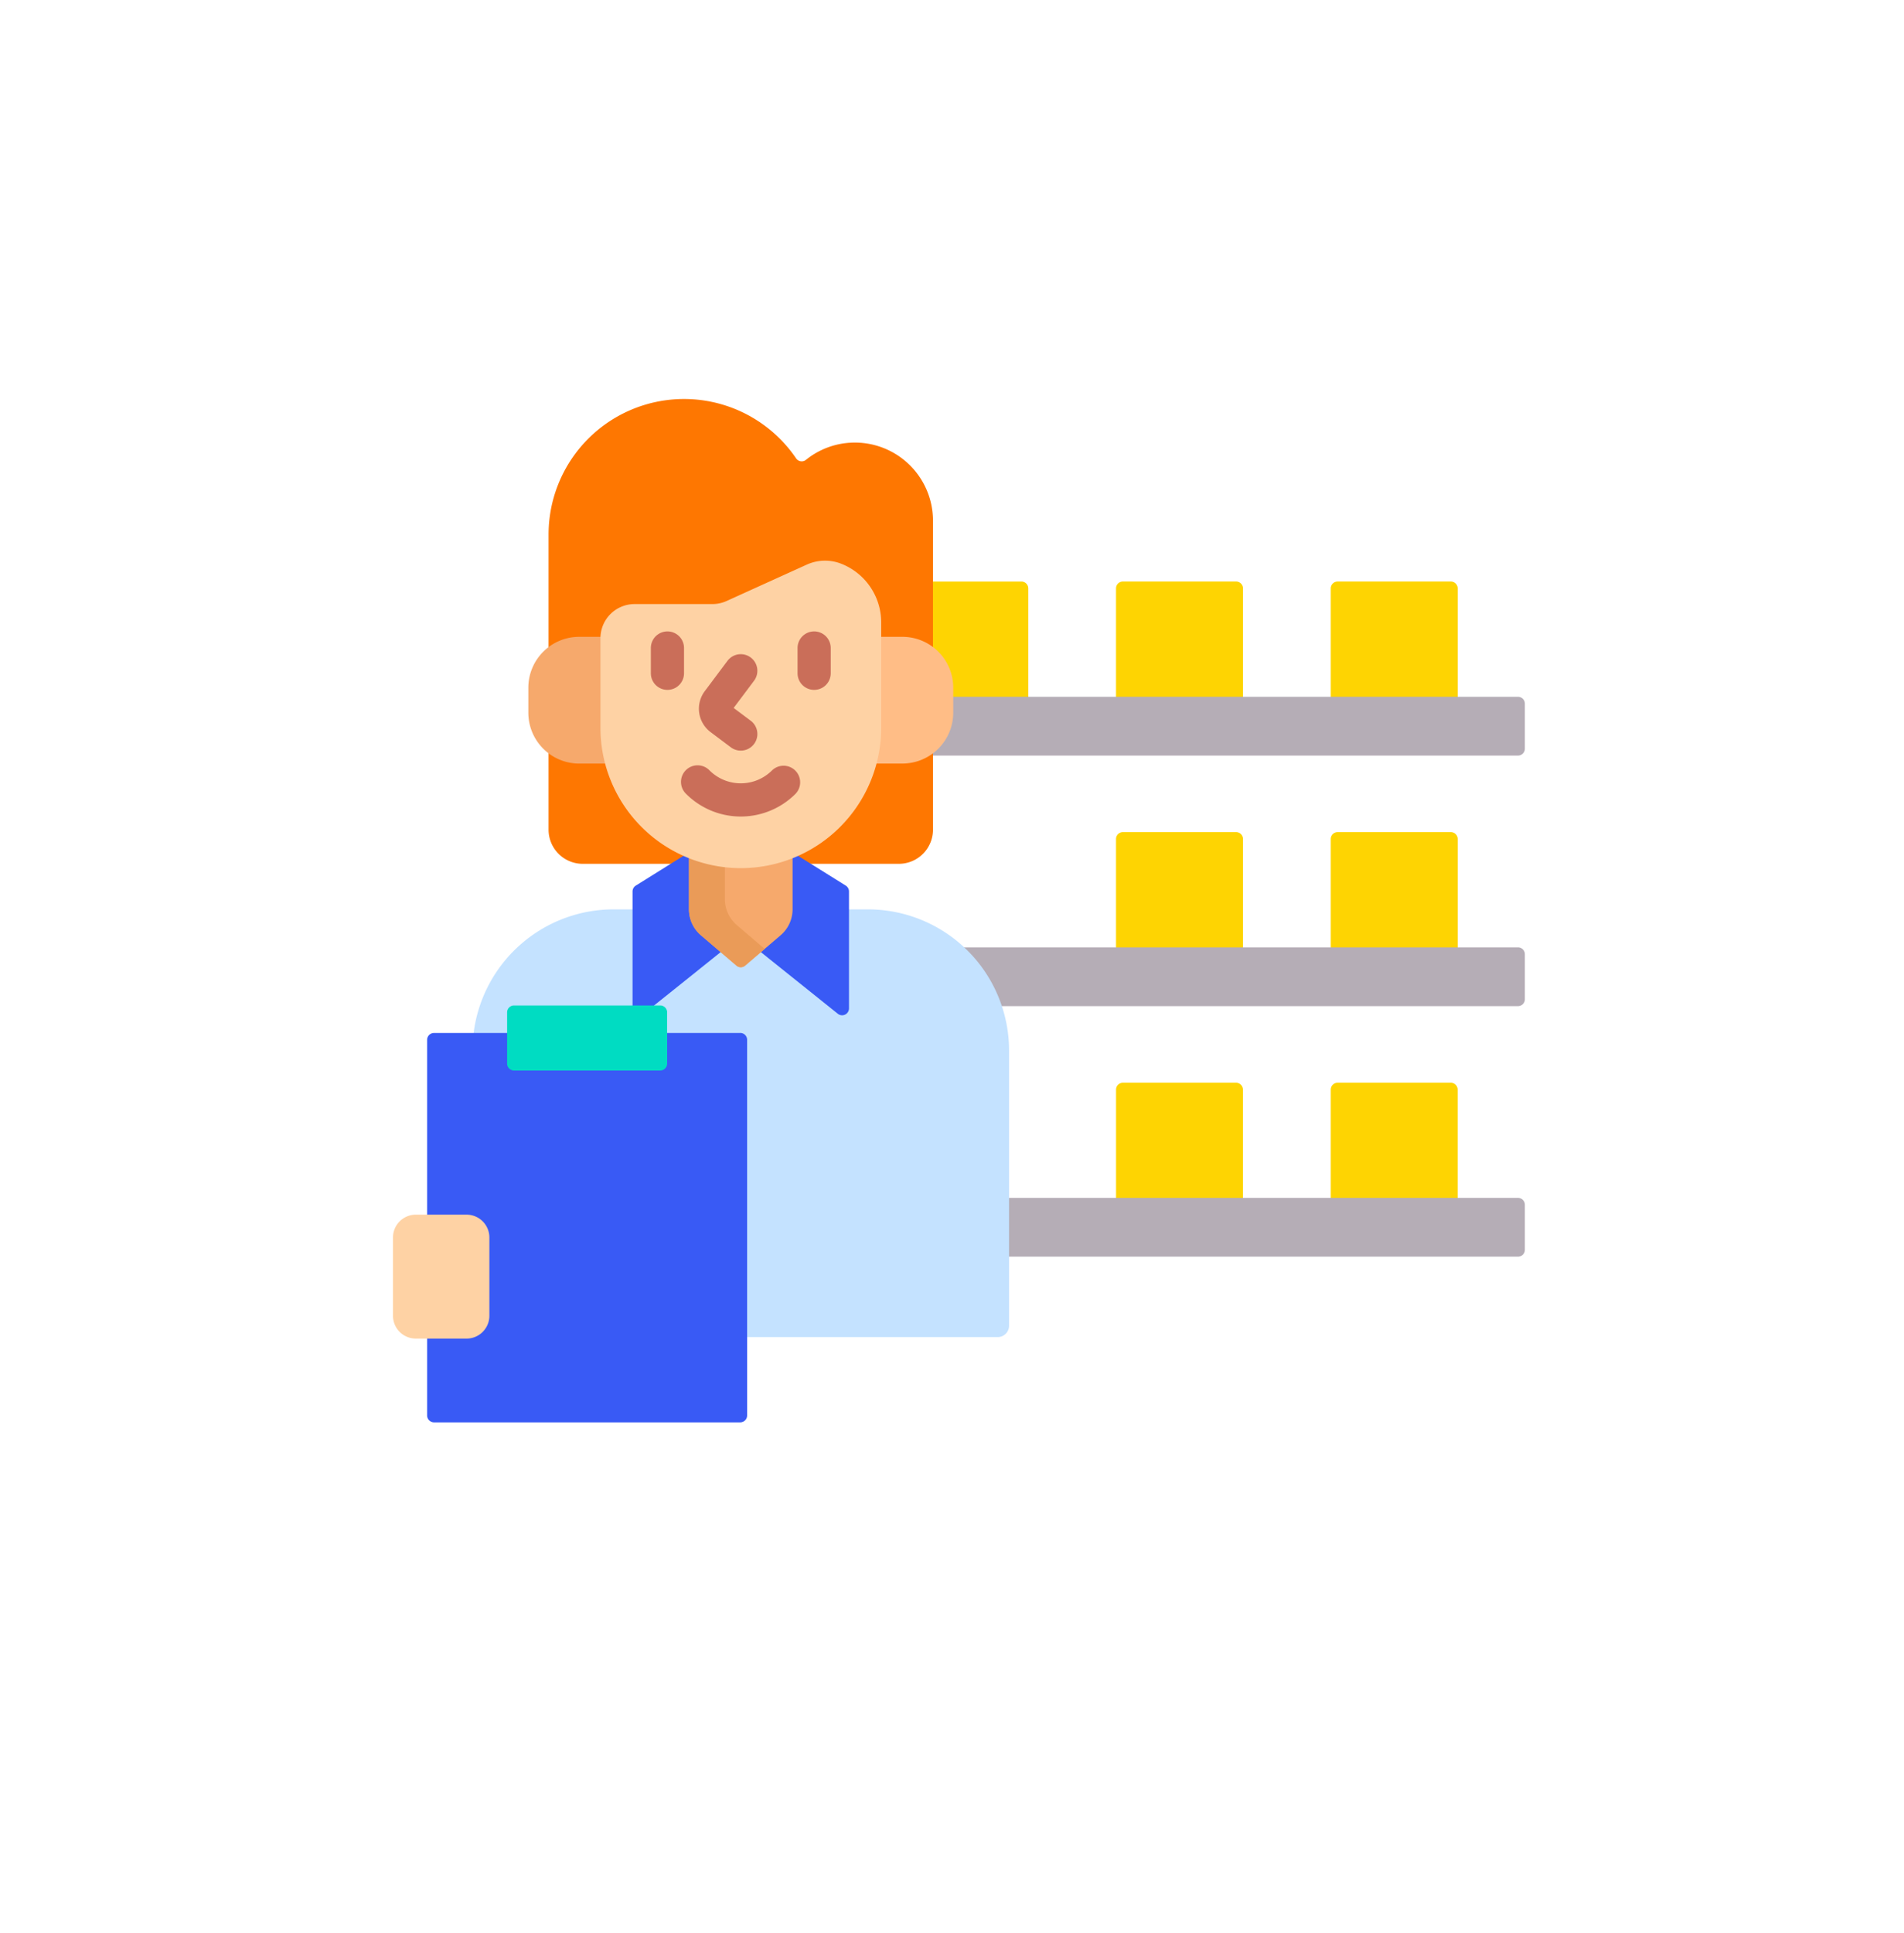 <svg xmlns="http://www.w3.org/2000/svg" xmlns:xlink="http://www.w3.org/1999/xlink" width="193.591" height="196.423" viewBox="0 0 193.591 196.423"><defs><style>.a{fill:#fff;}.b{fill:#fed402;}.c{fill:#b5adb6;}.d{fill:#fe7701;}.e{fill:#c4e2ff;}.f{fill:#395af5;}.g{fill:#f6a96c;}.h{fill:#ffbd86;}.i{fill:#ea9b58;}.j{fill:#fed2a4;}.k{fill:#ca6e59;}.l{fill:#00dcc2;}.m{filter:url(#a);}</style><filter id="a" x="0" y="0" width="193.591" height="196.423" filterUnits="userSpaceOnUse"><feOffset dy="3" input="SourceAlpha"/><feGaussianBlur stdDeviation="3" result="b"/><feFlood flood-opacity="0.161"/><feComposite operator="in" in2="b"/><feComposite in="SourceGraphic"/></filter></defs><g transform="translate(-728 -3954)"><g class="m" transform="matrix(1, 0, 0, 1, 728, 3954)"><ellipse class="a" cx="87.796" cy="89.212" rx="87.796" ry="89.212" transform="translate(9 6)"/></g><g transform="translate(767.958 3969.893)"><g transform="translate(8.173 24.659)"><path class="b" d="M339.986,119.139V107.9a.7.7,0,0,0-.7-.7h-11.51a.7.7,0,0,0-.7.7v11.237Z" transform="translate(-261.735 -88.651)"/><path class="b" d="M339.986,232.443V221.206a.7.7,0,0,0-.7-.7h-11.51a.7.7,0,0,0-.7.7v11.237Z" transform="translate(-261.735 -176.487)"/><path class="b" d="M339.289,333.812h-11.51a.7.7,0,0,0-.7.7v11.237h12.9V334.509A.7.7,0,0,0,339.289,333.812Z" transform="translate(-261.735 -264.322)"/><path class="b" d="M245.324,117.991v1.147h7.857V107.9a.7.7,0,0,0-.7-.7h-9.217v6.776A4.942,4.942,0,0,1,245.324,117.991Z" transform="translate(-196.76 -88.65)"/><path class="b" d="M437.105,119.139V107.9a.7.7,0,0,0-.7-.7H424.9a.7.7,0,0,0-.7.7v11.237Z" transform="translate(-337.025 -88.651)"/><path class="c" d="M302.977,159.3H245.324v1.615a4.942,4.942,0,0,1-2.057,4.011v.348h59.71a.7.7,0,0,0,.695-.695v-4.585A.7.7,0,0,0,302.977,159.3Z" transform="translate(-196.76 -129.035)"/><path class="b" d="M437.105,232.443V221.206a.7.7,0,0,0-.7-.7H424.9a.7.7,0,0,0-.7.7v11.237Z" transform="translate(-337.025 -176.487)"/><path class="c" d="M313.512,272.6H256.857a14.165,14.165,0,0,1,3.932,5.974h52.723a.7.7,0,0,0,.695-.695V273.3A.7.7,0,0,0,313.512,272.6Z" transform="translate(-207.295 -216.87)"/><path class="b" d="M436.408,333.812H424.9a.7.7,0,0,0-.7.7v11.237h12.9V334.509A.7.7,0,0,0,436.408,333.812Z" transform="translate(-337.025 -264.322)"/><path class="c" d="M329.642,385.9H277.664v5.974h51.978a.7.7,0,0,0,.695-.695V386.6A.7.7,0,0,0,329.642,385.9Z" transform="translate(-223.425 -304.706)"/><g transform="translate(7.645)"><path class="d" d="M101.521,29.088a7.9,7.9,0,0,0-4.977,1.755.693.693,0,0,1-1.008-.158,13.774,13.774,0,0,0-25.162,7.749v29.99A3.473,3.473,0,0,0,73.847,71.9h32.14a3.473,3.473,0,0,0,3.473-3.473v-31.4a7.94,7.94,0,0,0-7.94-7.94Z" transform="translate(-70.374 -24.659)"/></g><path class="e" d="M76.472,255.419H50.629a14.354,14.354,0,0,0-14.267,12.788H63.5a.47.47,0,0,1,.47.47v30.214h25.7a1.158,1.158,0,0,0,1.158-1.158V269.772A14.354,14.354,0,0,0,76.472,255.419Z" transform="translate(-36.362 -203.55)"/><path class="f" d="M130.049,233.753l-5.077-3.169a14.01,14.01,0,0,1-11.2,0l-5.077,3.169a.7.7,0,0,0-.327.589v11.9a.7.7,0,0,0,1.129.542l9.44-7.561a.7.7,0,0,1,.869,0l9.44,7.561a.7.7,0,0,0,1.129-.542v-11.9a.7.7,0,0,0-.327-.589Z" transform="translate(-92.184 -184.297)"/><g transform="translate(5.588 24.17)"><path class="g" d="M68.775,141.425v-9.093c0-.049.005-.1.007-.144h-2.39a5.171,5.171,0,0,0-5.17,5.171V139.9a5.171,5.171,0,0,0,5.17,5.17h2.865A14,14,0,0,1,68.775,141.425Z" transform="translate(-61.222 -132.188)"/><path class="h" d="M220.536,132.189h-2.383v9.237a14.012,14.012,0,0,1-.482,3.642h2.865a5.171,5.171,0,0,0,5.171-5.17v-2.538a5.17,5.17,0,0,0-5.171-5.171Z" transform="translate(-182.505 -132.189)"/></g><path class="g" d="M139.153,232.229a13.968,13.968,0,0,1-5.268-1.029v5.438a3.474,3.474,0,0,0,1.217,2.641l3.611,3.085a.676.676,0,0,0,.878,0l3.611-3.085a3.473,3.473,0,0,0,1.217-2.641V231.2a13.963,13.963,0,0,1-5.267,1.029Z" transform="translate(-111.964 -184.775)"/><path class="i" d="M138.755,238.248a3.473,3.473,0,0,1-1.217-2.641v-3.475a13.973,13.973,0,0,1-3.651-.932v5.438a3.474,3.474,0,0,0,1.217,2.641l3.611,3.085a.676.676,0,0,0,.878,0l1.99-1.7Z" transform="translate(-111.965 -184.776)"/><g transform="translate(12.917 16.431)"><path class="j" d="M114.76,98.182a4.517,4.517,0,0,1,3.4-.169,6.4,6.4,0,0,1,4.214,6.014v10.708a14.272,14.272,0,0,1-28.544,0v-9.093a3.473,3.473,0,0,1,3.473-3.473h7.915a3.474,3.474,0,0,0,1.434-.31Z" transform="translate(-93.827 -97.759)"/></g><g transform="translate(18.045 23.621)"><path class="k" d="M120.015,131.431a1.686,1.686,0,0,0-3.372,0V134a1.686,1.686,0,0,0,3.372,0Z" transform="translate(-116.643 -129.745)"/><path class="k" d="M184.684,129.745A1.686,1.686,0,0,0,183,131.431V134a1.686,1.686,0,1,0,3.372,0v-2.571A1.686,1.686,0,0,0,184.684,129.745Z" transform="translate(-168.083 -129.745)"/><path class="k" d="M139.609,190.873a4.5,4.5,0,0,1-6.359,0,1.686,1.686,0,1,0-2.384,2.384,7.864,7.864,0,0,0,11.127,0,1.686,1.686,0,0,0-2.384-2.384Z" transform="translate(-127.286 -176.75)"/><path class="k" d="M139.573,147.962l2.057,1.543a1.686,1.686,0,1,0,2.023-2.7l-1.737-1.3,2.074-2.766a1.686,1.686,0,1,0-2.7-2.023l-2.314,3.086A2.975,2.975,0,0,0,139.573,147.962Z" transform="translate(-133.498 -137.727)"/></g></g><g transform="translate(3.47 86.295)"><path class="f" d="M47.279,311.31H16.133a.7.7,0,0,0-.695.695v18h4.01a2.093,2.093,0,0,1,2.091,2.091v7.964a2.093,2.093,0,0,1-2.091,2.091h-4.01v8.037a.7.7,0,0,0,.695.695H47.279a.7.7,0,0,0,.695-.695V312a.7.7,0,0,0-.7-.695Z" transform="translate(-15.438 -308.514)"/><g transform="translate(8.134)"><path class="l" d="M67.2,305.479H52.32a.7.7,0,0,1-.695-.695v-5.219a.7.7,0,0,1,.695-.695H67.2a.7.7,0,0,1,.695.695v5.219A.7.7,0,0,1,67.2,305.479Z" transform="translate(-51.625 -298.87)"/></g></g><g transform="translate(0 107.557)"><path class="j" d="M7.481,406.057H2.316A2.322,2.322,0,0,1,0,403.741v-7.964a2.322,2.322,0,0,1,2.316-2.316H7.481A2.322,2.322,0,0,1,9.8,395.778v7.964A2.322,2.322,0,0,1,7.481,406.057Z" transform="translate(0 -393.462)"/></g></g></g></svg>